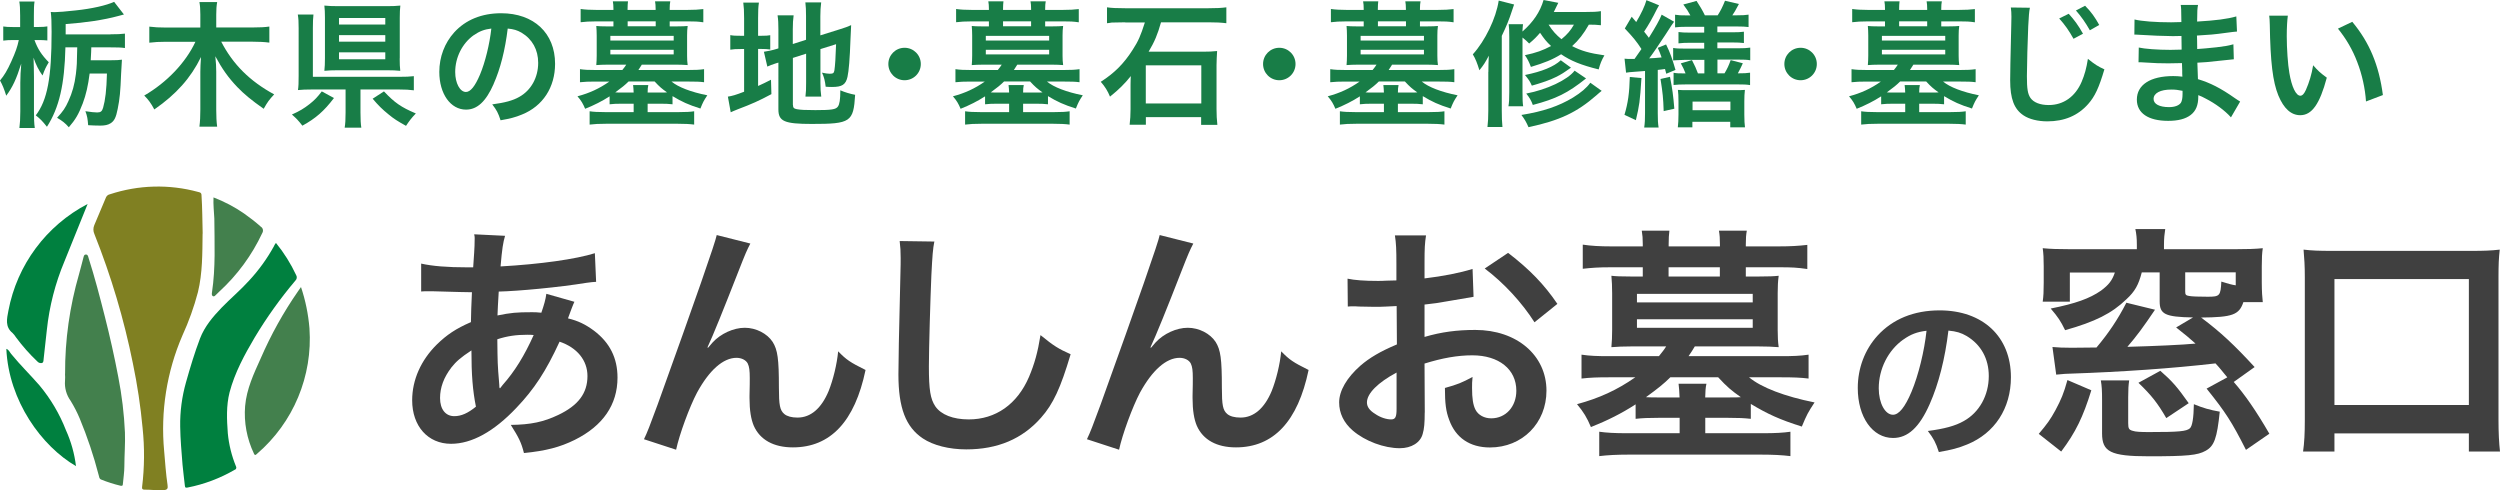 <?xml version="1.0" encoding="UTF-8"?><svg id="_レイヤー_2" xmlns="http://www.w3.org/2000/svg" viewBox="0 0 300.36 58.91"><defs><style>.cls-1{fill:#00803f;}.cls-2{fill:#404040;}.cls-3{fill:#187d47;}.cls-4{fill:#43804d;}.cls-5{fill:#808022;}</style></defs><g id="_レイヤー_1-2"><g><g><path class="cls-2" d="M69.02,36.24q-.12,.24-.36,.87c-.3,.84-.33,.87-.42,1.14,1.23,.3,2.09,.72,3.11,1.47,1.91,1.44,2.84,3.29,2.84,5.65,0,3.26-1.76,5.8-5.14,7.48-1.76,.87-3.47,1.32-6.1,1.58-.33-1.29-.6-1.82-1.58-3.38,2.42-.03,3.95-.36,5.71-1.2,2.39-1.14,3.5-2.6,3.5-4.67,0-1.88-1.23-3.41-3.35-4.13-1.64,3.56-3.05,5.71-5.2,7.96-2.69,2.84-5.35,4.31-7.84,4.31-2.78,0-4.67-2.12-4.67-5.23,0-2.45,1.05-4.81,2.96-6.7,1.2-1.17,2.3-1.91,4.1-2.69,0-.96,.06-2.15,.12-3.59-.33,0-1.94-.03-4.84-.12h-.57c-.09,0-.36,0-.69,.03v-3.35c1.35,.3,3.11,.45,5.59,.45h.66q.03-.6,.12-1.79c.03-.39,.06-1.14,.06-1.7,0-.12,0-.24-.06-.48l3.71,.18c-.24,.81-.36,1.58-.54,3.68,4.79-.27,9.03-.87,11.33-1.59l.15,3.44c-.42,.03-.54,.03-1.17,.12-3.29,.54-8.13,.99-10.53,1.05-.09,1.29-.12,2.24-.15,2.87,1.62-.33,2.3-.39,4.13-.39,.36,0,.6,0,1.14,.06,.33-.96,.51-1.58,.6-2.27l3.38,.96Zm-14.8,7.93c-.9,1.17-1.35,2.39-1.35,3.65,0,1.35,.66,2.18,1.71,2.18,.84,0,1.64-.36,2.6-1.14-.39-1.94-.54-3.86-.54-6.76-1.32,.87-1.82,1.32-2.42,2.06Zm5.86,2.48q.12-.18,.33-.42c1.41-1.58,2.6-3.5,3.71-5.98-.33-.03-.48-.03-.78-.03-1.32,0-2.39,.15-3.59,.54,.03,2.75,.03,3.05,.21,5.14q.03,.18,.03,.39c0,.15,0,.18,.03,.33l.06,.03Z"/><path class="cls-2" d="M85.05,41.8q.18-.21,.57-.66c.96-1.05,2.51-1.76,3.86-1.76s2.69,.69,3.35,1.7c.6,.96,.75,2.03,.75,5.47,0,2.15,.12,2.75,.66,3.2,.33,.27,.87,.42,1.58,.42,1.59,0,2.87-1.11,3.74-3.2,.54-1.35,.99-3.2,1.14-4.76,.99,1.02,1.44,1.32,3.29,2.24-1.29,6.19-4.22,9.3-8.73,9.3-2.3,0-3.95-.9-4.7-2.6-.33-.78-.51-1.85-.51-3.32v-.3c.03-1.08,.03-1.79,.03-2.09,0-.93-.06-1.38-.24-1.76-.21-.42-.75-.69-1.35-.69-1.61,0-3.29,1.5-4.75,4.19-.9,1.7-2.12,5.02-2.51,6.85l-3.86-1.26c.42-.87,.69-1.59,1.65-4.19q6.88-19.11,7.09-20.34l4.04,1.02c-.42,.81-.57,1.14-1.47,3.44-1.71,4.37-3.02,7.63-3.68,9.03l.06,.06Z"/><path class="cls-2" d="M112.26,29c-.18,.87-.24,1.73-.36,4.04-.12,2.78-.3,8.85-.3,10.98,0,2.84,.18,3.92,.78,4.81,.69,.99,2.12,1.56,4.01,1.56,3.23,0,5.83-1.82,7.24-5.11,.66-1.56,1.05-2.96,1.38-5.02,1.62,1.32,2.15,1.64,3.62,2.3-1.2,4.04-2.09,5.98-3.56,7.63-2.24,2.54-5.2,3.8-8.97,3.8-2.06,0-3.98-.48-5.23-1.32-2.06-1.38-2.93-3.68-2.93-7.69,0-1.56,.06-4.55,.24-12.05,.03-.9,.03-1.53,.03-1.94,0-.84-.03-1.26-.12-2.03l4.19,.06Z"/><path class="cls-2" d="M138.27,41.8q.18-.21,.57-.66c.96-1.05,2.51-1.76,3.86-1.76s2.69,.69,3.35,1.7c.6,.96,.75,2.03,.75,5.47,0,2.15,.12,2.75,.66,3.2,.33,.27,.87,.42,1.59,.42,1.58,0,2.87-1.11,3.74-3.2,.54-1.35,.99-3.2,1.14-4.76,.99,1.02,1.44,1.32,3.29,2.24-1.29,6.19-4.22,9.3-8.73,9.3-2.3,0-3.95-.9-4.7-2.6-.33-.78-.51-1.85-.51-3.32v-.3c.03-1.08,.03-1.79,.03-2.09,0-.93-.06-1.38-.24-1.76-.21-.42-.75-.69-1.35-.69-1.61,0-3.29,1.5-4.76,4.19-.9,1.7-2.12,5.02-2.51,6.85l-3.86-1.26c.42-.87,.69-1.59,1.65-4.19q6.88-19.11,7.09-20.34l4.04,1.02c-.42,.81-.57,1.14-1.47,3.44-1.7,4.37-3.02,7.63-3.68,9.03l.06,.06Z"/><path class="cls-2" d="M171.17,49.58c0,1.23-.06,1.94-.24,2.54-.27,1.05-1.35,1.73-2.75,1.73-1.88,0-4.16-.84-5.65-2.12-1.08-.93-1.64-2.09-1.64-3.38,0-1.41,.93-2.99,2.57-4.43,1.08-.93,2.39-1.71,4.37-2.54l-.03-4.61q-.24,0-1.23,.06c-.45,.03-.87,.03-1.61,.03-.45,0-1.29-.03-1.65-.03-.39-.03-.66-.03-.75-.03-.12,0-.36,0-.63,.03l-.03-3.35c.84,.18,2.03,.27,3.62,.27,.3,0,.63,0,1.05-.03,.72-.03,.87-.03,1.2-.03v-1.97c0-1.71-.03-2.48-.18-3.44h3.74c-.15,.96-.18,1.58-.18,3.26v1.91c2.24-.27,4.25-.66,5.77-1.14l.12,3.35c-.54,.09-1.11,.18-3.17,.54-.99,.18-1.58,.27-2.72,.39v3.89c2.03-.6,3.92-.84,6.1-.84,4.99,0,8.55,3.05,8.55,7.3,0,3.89-2.9,6.82-6.79,6.82-2.42,0-4.13-1.17-4.9-3.32-.39-1.02-.51-2-.51-3.83,1.52-.42,2.03-.63,3.32-1.32-.06,.57-.06,.84-.06,1.32,0,1.26,.12,2.06,.42,2.63,.33,.63,1.05,1.02,1.88,1.02,1.76,0,3.02-1.41,3.02-3.32,0-2.57-2.09-4.25-5.29-4.25-1.79,0-3.62,.33-5.74,.99l.03,5.89Zm-3.38-4.82c-2.24,1.2-3.56,2.51-3.56,3.59,0,.51,.3,.96,.99,1.38,.6,.42,1.35,.66,1.91,.66,.51,0,.66-.27,.66-1.26v-4.37Zm16.57-6.04c-1.5-2.36-3.68-4.73-5.98-6.46l2.81-1.88c2.6,2,4.34,3.8,5.92,6.13l-2.75,2.21Z"/><path class="cls-2" d="M196.49,48.59c-1.61,1.05-3.38,1.94-5.35,2.72-.48-1.14-.87-1.79-1.67-2.75,2.66-.72,4.81-1.7,7-3.23h-3.17c-1.41,0-2.24,.03-3.29,.15v-2.87c1.02,.15,1.85,.18,3.38,.18h5.92c.36-.45,.63-.78,.87-1.17h-4.22c-.96,0-1.59,.03-2.36,.09,.06-.69,.09-1.29,.09-2.06v-4.43c0-.78-.03-1.41-.09-2.09,.48,.06,1.14,.09,2.36,.09h1.41v-1.11h-3.92c-1.38,0-2.21,.06-3.29,.18v-2.9c.99,.15,2.09,.21,3.35,.21h3.86v-.27c0-.69-.03-1.05-.12-1.62h3.32c-.06,.51-.09,.9-.09,1.65v.24h6.16v-.24c0-.72-.03-1.11-.12-1.65h3.35c-.09,.51-.12,.9-.12,1.65v.24h4.01c1.35,0,2.33-.06,3.38-.18v2.9c-1.23-.18-1.91-.21-3.29-.21h-4.1v1.11h1.56c1.23,0,1.85-.03,2.39-.09-.09,.66-.12,1.26-.12,2.09v4.43c0,.84,.03,1.41,.12,2.06-.81-.06-1.44-.09-2.39-.09h-7.69q-.33,.57-.75,1.17h11.04c1.52,0,2.36-.03,3.38-.18v2.87c-.96-.12-1.85-.15-3.29-.15h-3.86c1.47,1.23,4.28,2.3,7.87,3.02-.81,1.23-.93,1.47-1.53,2.9-2.66-.84-4.1-1.5-6.13-2.72v1.79c-.84-.09-1.44-.12-2.72-.12h-2.75v1.85h6.88c1.58,0,2.51-.06,3.35-.18v2.93c-.96-.12-2.09-.18-3.59-.18h-15.79c-1.47,0-2.6,.06-3.59,.18v-2.93c.87,.12,1.82,.18,3.38,.18h6.28v-1.85h-2.54c-1.26,0-1.91,.03-2.75,.12v-1.73Zm.18-12.26h13.91v-1.02h-13.91v1.02Zm0,3.05h13.91v-1.02h-13.91v1.02Zm4.01,5.95c-.75,.75-1.5,1.35-2.93,2.39,.57,.03,.9,.03,1.5,.03h2.54c-.03-.81-.06-1.11-.12-1.65h3.35c-.12,.54-.12,.84-.15,1.65h2.75c.66,0,1.26,0,1.53-.03-1.14-.81-1.65-1.23-2.72-2.39h-5.74Zm5.95-13.22h-6.16v1.11h6.16v-1.11Z"/><path class="cls-2" d="M231.84,48.55c-1.23,2.79-2.62,4.07-4.4,4.07-2.47,0-4.24-2.51-4.24-6,0-2.38,.84-4.61,2.38-6.3,1.82-1.99,4.37-3.03,7.45-3.03,5.2,0,8.57,3.16,8.57,8.03,0,3.75-1.95,6.73-5.26,8.08-1.04,.43-1.88,.65-3.4,.91-.37-1.15-.63-1.62-1.32-2.53,1.99-.26,3.29-.61,4.31-1.19,1.88-1.04,3.01-3.1,3.01-5.41,0-2.08-.93-3.77-2.66-4.81-.67-.39-1.23-.56-2.19-.65-.41,3.4-1.17,6.39-2.25,8.83Zm-3.18-7.75c-1.82,1.3-2.94,3.53-2.94,5.85,0,1.78,.76,3.18,1.71,3.18,.71,0,1.45-.91,2.23-2.77,.82-1.95,1.54-4.87,1.8-7.32-1.13,.13-1.91,.43-2.79,1.06Z"/><path class="cls-2" d="M244.95,52.12c.99-1.17,1.38-1.7,2-2.84,.69-1.29,.99-2,1.44-3.62l2.87,1.23c-.99,3.2-1.88,5.05-3.62,7.36l-2.69-2.12Zm22.64-6.79c-.6-.72-.81-1.02-1.41-1.67-5.17,.6-11.25,1.02-17.41,1.23-.36,0-.87,.03-1.73,.12l-.45-3.32c.75,.06,1.23,.09,2.3,.09,.15,0,1.14,0,2.99-.03,1.41-1.67,2.57-3.38,3.59-5.38l3.44,.84c-1.41,2.09-2.18,3.14-3.32,4.46,3.29-.09,6.64-.24,8.19-.39-.69-.63-1.14-.99-2.33-1.94l2.03-1.2c-3.38-.06-4.01-.39-4.01-1.94v-3.47h-2.15c-.39,1.5-.81,2.27-1.85,3.23-1.76,1.7-3.74,2.69-7.36,3.71-.54-1.11-.84-1.56-1.73-2.6,2.99-.6,4.67-1.2,6.04-2.15,.93-.69,1.35-1.23,1.67-2.18h-5.41v3.5h-3.26c.09-.66,.12-1.23,.12-2.3v-1.94c0-.96-.03-1.5-.12-2.18,.93,.09,1.85,.12,3.29,.12h8.02v-.54c0-.78-.06-1.32-.18-1.88h3.59c-.09,.57-.15,1.11-.15,1.88v.54h8.58c1.44,0,2.36-.03,3.29-.12-.09,.6-.12,1.17-.12,2.18v1.91c0,1.08,.06,1.88,.12,2.39h-2.33c-.51,1.52-1.29,1.82-5.08,1.85,2.36,1.76,4.04,3.35,6.43,5.95l-2.51,1.79c1.32,1.5,2.69,3.47,4.28,6.22l-2.81,1.94c-1.71-3.38-2.45-4.52-4.73-7.36l2.48-1.35Zm-11.78,.36c-.09,.6-.12,1.08-.12,2.03v3.11c0,.66,.09,.81,.54,.93,.33,.12,.96,.15,1.97,.15,3.62,0,4.49-.09,4.9-.45,.3-.27,.45-1.26,.48-2.9,1.08,.45,1.91,.69,3.11,.9-.33,3.2-.66,4.13-1.7,4.7-.96,.54-2.21,.66-6.82,.66s-5.62-.54-5.62-2.75v-4.01c0-1.11-.03-1.67-.15-2.36h3.41Zm4.46,4.55c-1.05-1.82-1.79-2.75-3.35-4.25l2.63-1.44c1.44,1.26,2.03,1.94,3.41,3.89l-2.69,1.79Zm2.27-15.19c0,.36,.09,.45,.48,.51,.3,.06,1.17,.09,2.24,.09,1.44,0,1.53-.12,1.62-1.82,.87,.27,1.17,.36,1.73,.45v-1.56h-6.07v2.33Z"/><path class="cls-2" d="M276.7,54.25c.15-1.05,.21-2.15,.21-3.8v-17.17c0-1.32-.06-2.24-.15-3.29,1.02,.12,1.91,.15,3.32,.15h16.9c1.41,0,2.3-.03,3.35-.15-.12,1.02-.15,1.88-.15,3.29v17.17c0,1.53,.06,2.75,.18,3.8h-3.74v-2.18h-16.15v2.18h-3.77Zm3.77-5.59h16.15v-15.13h-16.15v15.13Z"/></g><g><path class="cls-3" d="M4.14,4.81c.41,1.1,.85,1.78,1.72,2.67-.41,.7-.44,.77-.75,1.59-.47-.64-.8-1.31-1.08-2.14,.02,.7,.05,1.65,.05,2.32v4.12c0,.87,.02,1.49,.1,2.01h-1.85c.07-.52,.11-1.18,.11-2.01v-3.42c0-.33,.02-.9,.03-1.15q.07-.75,.08-1.16c-.59,1.88-1.03,2.81-1.8,3.86-.25-.8-.46-1.32-.75-1.83,.51-.6,.87-1.21,1.36-2.29,.52-1.16,.72-1.73,.9-2.57h-.69c-.46,0-.85,.02-1.18,.07v-1.7c.29,.05,.67,.07,1.23,.07h.8V1.88c0-.83-.03-1.28-.1-1.7h1.83c-.07,.44-.08,.93-.08,1.69v1.37h.62c.44,0,.7-.02,1-.07v1.69c-.31-.03-.64-.05-.98-.05h-.57Zm9.14-.69c.79,0,1.24-.02,1.73-.08v1.73c-.46-.07-.9-.08-1.73-.08h-2.31c-.02,.26-.02,.46-.02,.59-.03,.62-.03,.67-.05,.96h2.31c.74,0,1.11-.02,1.44-.07-.03,.31-.03,.41-.1,1.72-.08,2.08-.16,2.98-.41,4.2-.2,1.03-.41,1.44-.85,1.72-.31,.2-.7,.28-1.23,.28-.47,0-.96-.02-1.47-.05-.05-.72-.11-1.11-.33-1.68,.67,.1,1.08,.15,1.41,.15,.43,0,.59-.13,.72-.57,.26-.92,.41-2.11,.46-4.11h-2.08c-.18,1.44-.44,2.58-.83,3.6-.51,1.33-.87,1.93-1.67,2.86-.44-.51-.79-.77-1.41-1.14,.72-.79,.98-1.16,1.36-2,.47-1.03,.74-1.98,.9-3.27,.11-.98,.13-1.19,.16-3.19h-1.42c-.1,4.45-.75,7.26-2.22,9.54-.57-.72-.82-.96-1.34-1.37,1.39-1.83,1.9-4.5,1.9-10.03,0-1.23-.03-1.85-.1-2.39,.21,.02,.31,.02,.46,.02,.41,0,1.37-.08,2.54-.21,1.93-.2,3.71-.61,4.61-1.03l1.18,1.52q-.25,.05-.75,.2c-1.62,.44-3.89,.79-6.25,.95v1.24h5.4Z"/><path class="cls-3" d="M26.58,5.01c1.41,2.72,3.42,4.73,6.36,6.33-.62,.67-.77,.87-1.26,1.73-1.47-1.03-2.36-1.77-3.16-2.6-1.1-1.15-1.83-2.19-2.65-3.71,.08,.74,.11,1.34,.11,1.85v4.58c0,.79,.03,1.44,.11,2.03h-2.13c.08-.62,.11-1.24,.11-2.04v-4.55c0-.41,.03-1.14,.08-1.78-1.23,2.52-2.98,4.48-5.61,6.3-.39-.74-.72-1.19-1.21-1.67,2.71-1.57,4.99-3.96,6.15-6.46h-3.58c-.74,0-1.34,.03-1.96,.11v-1.93c.62,.08,1.18,.11,1.96,.11h4.17V1.77c0-.64-.03-1.06-.11-1.52h2.13c-.08,.46-.11,.88-.11,1.5v1.55h4.4c.83,0,1.44-.03,1.98-.11v1.93c-.6-.08-1.28-.11-1.98-.11h-3.81Z"/><path class="cls-3" d="M40.12,11.78c-1.19,1.57-2.19,2.44-3.79,3.32-.51-.65-.7-.85-1.26-1.34,.92-.41,1.44-.72,2.13-1.26,.62-.49,.95-.85,1.46-1.52l1.47,.8Zm3.19,1.73c0,.88,.03,1.37,.1,1.83h-2c.08-.47,.11-1,.11-1.83v-2.76h-4.02c-.72,0-1.23,.02-1.7,.07,.07-.46,.08-.87,.08-1.72V3.39c0-.79-.02-1.16-.1-1.64h1.88c-.05,.49-.07,.83-.07,1.62v5.86h10.31c.88,0,1.33-.02,1.82-.08v1.7c-.54-.07-1-.1-1.8-.1h-4.61v2.76Zm4.71-6.49c0,.6,.02,1.11,.07,1.49-.42-.05-.96-.07-1.6-.07h-5.92c-.65,0-1.11,.02-1.6,.07,.05-.43,.07-.88,.07-1.52V2.11c0-.56-.02-1.03-.07-1.44,.51,.05,.95,.07,1.67,.07h5.89c.65,0,1.08-.02,1.57-.07-.05,.44-.07,.82-.07,1.49V7.02Zm-7.29-4.07h5.56v-.79h-5.56v.79Zm0,2.06h5.56v-.79h-5.56v.79Zm0,2.11h5.56v-.83h-5.56v.83Zm5.4,3.86c1.28,1.36,2.06,1.9,3.83,2.65-.54,.57-.74,.83-1.18,1.49-1-.56-1.44-.83-2.08-1.36-.79-.64-1.23-1.08-1.93-1.9l1.36-.88Z"/><path class="cls-3" d="M59.31,10.09c-.93,2.11-1.98,3.08-3.32,3.08-1.86,0-3.21-1.9-3.21-4.53,0-1.8,.64-3.48,1.8-4.76,1.37-1.5,3.3-2.29,5.63-2.29,3.93,0,6.48,2.39,6.48,6.07,0,2.83-1.47,5.09-3.98,6.1-.79,.33-1.42,.49-2.57,.69-.28-.87-.47-1.23-1-1.91,1.5-.2,2.49-.46,3.25-.9,1.42-.79,2.27-2.34,2.27-4.09,0-1.57-.7-2.85-2.01-3.63-.51-.29-.93-.42-1.65-.49-.31,2.57-.88,4.83-1.7,6.67Zm-2.4-5.86c-1.37,.98-2.22,2.67-2.22,4.42,0,1.34,.57,2.4,1.29,2.4,.54,0,1.1-.69,1.69-2.09,.62-1.47,1.16-3.68,1.36-5.53-.85,.1-1.44,.33-2.11,.8Z"/><path class="cls-3" d="M73.23,11.58c-.88,.57-1.85,1.06-2.93,1.49-.26-.62-.47-.98-.92-1.5,1.46-.39,2.63-.93,3.83-1.77h-1.73c-.77,0-1.23,.02-1.8,.08v-1.57c.56,.08,1.01,.1,1.85,.1h3.24c.2-.25,.34-.43,.47-.64h-2.31c-.52,0-.87,.02-1.29,.05,.03-.38,.05-.7,.05-1.13v-2.42c0-.43-.02-.77-.05-1.15,.26,.03,.62,.05,1.29,.05h.77v-.6h-2.14c-.75,0-1.21,.03-1.8,.1V1.08c.54,.08,1.15,.11,1.83,.11h2.11v-.15c0-.38-.02-.57-.07-.88h1.82c-.03,.28-.05,.49-.05,.9v.13h3.37v-.13c0-.39-.02-.61-.07-.9h1.83c-.05,.28-.07,.49-.07,.9v.13h2.19c.74,0,1.28-.03,1.85-.1v1.59c-.67-.1-1.05-.11-1.8-.11h-2.24v.6h.85c.67,0,1.01-.02,1.31-.05-.05,.36-.07,.69-.07,1.15v2.42c0,.46,.02,.77,.07,1.13-.44-.03-.79-.05-1.31-.05h-4.2q-.18,.31-.41,.64h6.04c.83,0,1.29-.02,1.85-.1v1.57c-.52-.07-1.01-.08-1.8-.08h-2.11c.8,.67,2.34,1.26,4.3,1.65-.44,.67-.51,.8-.83,1.59-1.46-.46-2.24-.82-3.35-1.49v.98c-.46-.05-.79-.07-1.49-.07h-1.5v1.01h3.76c.87,0,1.37-.03,1.83-.1v1.6c-.52-.07-1.15-.1-1.96-.1h-8.64c-.8,0-1.42,.03-1.96,.1v-1.6c.47,.07,1,.1,1.85,.1h3.44v-1.01h-1.39c-.69,0-1.05,.02-1.5,.07v-.95Zm.1-6.71h7.61v-.56h-7.61v.56Zm0,1.67h7.61v-.56h-7.61v.56Zm2.19,3.25c-.41,.41-.82,.74-1.6,1.31,.31,.02,.49,.02,.82,.02h1.39c-.02-.44-.03-.61-.07-.9h1.83c-.07,.29-.07,.46-.08,.9h1.5c.36,0,.69,0,.83-.02-.62-.44-.9-.67-1.49-1.31h-3.14Zm3.26-7.23h-3.37v.6h3.37v-.6Z"/><path class="cls-3" d="M89.4,2.19c0-.85-.03-1.37-.1-1.88h1.88c-.08,.52-.1,.98-.1,1.9v2.09h.36c.6,0,.83-.02,1.1-.07v1.72c-.34-.05-.64-.07-1.15-.07h-.31v4.45c.64-.29,.82-.38,1.55-.75l.05,1.73c-1.49,.8-2.37,1.19-4.04,1.82-.46,.18-.6,.25-.85,.36l-.34-1.88c.49-.07,.97-.21,1.95-.59V5.89h-.38c-.62,0-.88,.02-1.28,.08v-1.75c.36,.07,.64,.08,1.28,.08h.38V2.19Zm5.87,10.42c0,.33,.11,.44,.47,.51,.42,.08,1.03,.11,2.22,.11,1.95,0,2.47-.08,2.71-.43,.2-.28,.29-.83,.29-1.95,.52,.23,1.23,.44,1.78,.54-.2,3.27-.54,3.5-5.2,3.5-3.3,0-4.02-.31-4.02-1.75V7.52c-.15,.05-.26,.08-.33,.1-.49,.16-.67,.23-1,.38l-.41-1.78c.46-.07,1.03-.18,1.59-.36l.15-.05V3.57c0-.79-.02-1.19-.1-1.73h1.93c-.07,.52-.1,1-.1,1.67v1.78l1.59-.51V1.93c0-.75-.02-1.1-.08-1.64h1.9c-.07,.54-.1,1.06-.1,1.67v2.29l2.36-.74c.64-.2,.9-.29,1.34-.49-.03,.72-.05,.83-.08,1.72-.08,2.31-.2,3.79-.36,4.5-.21,.93-.65,1.21-1.85,1.21-.21,0-.36,0-.77-.03-.08-.7-.2-1.18-.44-1.69,.38,.08,.67,.13,.92,.13,.41,0,.51-.07,.57-.41,.08-.54,.15-1.55,.2-3.14l-1.88,.59v4.07c0,.67,.03,1.13,.1,1.64h-1.9c.07-.56,.08-.92,.08-1.69v-3.47l-1.59,.51v5.64Z"/><path class="cls-3" d="M110.63,7.69c0,1.08-.87,1.95-1.95,1.95s-1.95-.87-1.95-1.95,.87-1.95,1.95-1.95,1.95,.87,1.95,1.95Z"/><path class="cls-3" d="M118.34,11.58c-.88,.57-1.85,1.06-2.93,1.49-.26-.62-.47-.98-.92-1.5,1.46-.39,2.63-.93,3.83-1.77h-1.73c-.77,0-1.23,.02-1.8,.08v-1.57c.56,.08,1.01,.1,1.85,.1h3.24c.2-.25,.34-.43,.47-.64h-2.31c-.52,0-.87,.02-1.29,.05,.03-.38,.05-.7,.05-1.13v-2.42c0-.43-.02-.77-.05-1.15,.26,.03,.62,.05,1.29,.05h.77v-.6h-2.14c-.75,0-1.21,.03-1.8,.1V1.08c.54,.08,1.14,.11,1.83,.11h2.11v-.15c0-.38-.02-.57-.07-.88h1.82c-.03,.28-.05,.49-.05,.9v.13h3.37v-.13c0-.39-.02-.61-.07-.9h1.83c-.05,.28-.07,.49-.07,.9v.13h2.19c.74,0,1.28-.03,1.85-.1v1.59c-.67-.1-1.05-.11-1.8-.11h-2.24v.6h.85c.67,0,1.01-.02,1.31-.05-.05,.36-.07,.69-.07,1.15v2.42c0,.46,.02,.77,.07,1.13-.44-.03-.79-.05-1.31-.05h-4.2q-.18,.31-.41,.64h6.04c.83,0,1.29-.02,1.85-.1v1.57c-.52-.07-1.01-.08-1.8-.08h-2.11c.8,.67,2.34,1.26,4.3,1.65-.44,.67-.51,.8-.83,1.59-1.46-.46-2.24-.82-3.35-1.49v.98c-.46-.05-.79-.07-1.49-.07h-1.5v1.01h3.76c.87,0,1.37-.03,1.83-.1v1.6c-.52-.07-1.14-.1-1.96-.1h-8.64c-.8,0-1.42,.03-1.96,.1v-1.6c.47,.07,1,.1,1.85,.1h3.44v-1.01h-1.39c-.69,0-1.05,.02-1.5,.07v-.95Zm.1-6.71h7.61v-.56h-7.61v.56Zm0,1.67h7.61v-.56h-7.61v.56Zm2.19,3.25c-.41,.41-.82,.74-1.6,1.31,.31,.02,.49,.02,.82,.02h1.39c-.02-.44-.03-.61-.07-.9h1.83c-.07,.29-.07,.46-.08,.9h1.5c.36,0,.69,0,.83-.02-.62-.44-.9-.67-1.49-1.31h-3.14Zm3.25-7.23h-3.37v.6h3.37v-.6Z"/><path class="cls-3" d="M135.21,2.68q-1.46,.02-1.64,.03s-.15,.02-.31,.05c-.07,0-.15,.02-.26,.03V.88c.52,.08,1.16,.11,2.19,.11h9.99c1,0,1.54-.03,2.16-.11v1.91c-.65-.08-1.23-.11-2.14-.11h-5.71c-.41,1.46-.77,2.32-1.49,3.53h6.54c.69,0,1.15-.02,1.69-.08-.03,.49-.07,1.24-.07,1.69v5.28c0,.64,.03,1.32,.1,1.9h-1.95v-.93h-6.64v.92h-1.95c.07-.57,.11-1.21,.11-1.88v-2.96c0-.43,.02-.77,.03-1.01-.69,.88-1.46,1.64-2.5,2.47-.26-.65-.62-1.24-1.11-1.78,1.64-1.05,2.78-2.19,3.83-3.84,.69-1.06,.96-1.7,1.47-3.29h-2.36Zm2.45,9.75h6.67V7.85h-6.67v4.58Z"/><path class="cls-3" d="M155.65,7.69c0,1.08-.87,1.95-1.95,1.95s-1.95-.87-1.95-1.95,.87-1.95,1.95-1.95,1.95,.87,1.95,1.95Z"/><path class="cls-3" d="M163.37,11.58c-.88,.57-1.85,1.06-2.93,1.49-.26-.62-.47-.98-.92-1.5,1.46-.39,2.63-.93,3.83-1.77h-1.73c-.77,0-1.23,.02-1.8,.08v-1.57c.56,.08,1.01,.1,1.85,.1h3.24c.2-.25,.34-.43,.47-.64h-2.31c-.52,0-.87,.02-1.29,.05,.03-.38,.05-.7,.05-1.13v-2.42c0-.43-.02-.77-.05-1.15,.26,.03,.62,.05,1.29,.05h.77v-.6h-2.14c-.75,0-1.21,.03-1.8,.1V1.08c.54,.08,1.15,.11,1.83,.11h2.11v-.15c0-.38-.02-.57-.07-.88h1.82c-.03,.28-.05,.49-.05,.9v.13h3.37v-.13c0-.39-.02-.61-.07-.9h1.83c-.05,.28-.07,.49-.07,.9v.13h2.19c.74,0,1.28-.03,1.85-.1v1.59c-.67-.1-1.05-.11-1.8-.11h-2.24v.6h.85c.67,0,1.01-.02,1.31-.05-.05,.36-.07,.69-.07,1.15v2.42c0,.46,.02,.77,.07,1.13-.44-.03-.79-.05-1.31-.05h-4.2q-.18,.31-.41,.64h6.04c.83,0,1.29-.02,1.85-.1v1.57c-.52-.07-1.01-.08-1.8-.08h-2.11c.8,.67,2.34,1.26,4.3,1.65-.44,.67-.51,.8-.83,1.59-1.46-.46-2.24-.82-3.35-1.49v.98c-.46-.05-.79-.07-1.49-.07h-1.5v1.01h3.76c.87,0,1.37-.03,1.83-.1v1.6c-.52-.07-1.15-.1-1.96-.1h-8.64c-.8,0-1.42,.03-1.96,.1v-1.6c.47,.07,1,.1,1.85,.1h3.44v-1.01h-1.39c-.69,0-1.05,.02-1.5,.07v-.95Zm.1-6.71h7.61v-.56h-7.61v.56Zm0,1.67h7.61v-.56h-7.61v.56Zm2.19,3.25c-.41,.41-.82,.74-1.6,1.31,.31,.02,.49,.02,.82,.02h1.39c-.02-.44-.03-.61-.07-.9h1.83c-.07,.29-.07,.46-.08,.9h1.5c.36,0,.69,0,.83-.02-.62-.44-.9-.67-1.49-1.31h-3.14Zm3.26-7.23h-3.37v.6h3.37v-.6Z"/><path class="cls-3" d="M178.82,8.64c0-.8,.02-1.21,.05-1.95-.41,.79-.62,1.13-1.13,1.75-.25-.82-.47-1.39-.79-1.91,1.49-1.64,2.8-4.35,3.11-6.46l1.85,.47q-.1,.26-.25,.74c-.34,1.06-.69,1.91-1.23,3.03V13.3c0,.83,.02,1.34,.08,1.96h-1.8c.07-.64,.1-1.15,.1-1.96v-4.66Zm13.51-5.61c-.46-.05-.82-.07-1.44-.07-.62,1.1-1.23,1.88-2.01,2.58,1.11,.57,2.06,.85,3.88,1.11-.33,.57-.51,1.01-.69,1.69-2.11-.52-3.35-1.03-4.51-1.82-1.03,.64-2,1.03-3.63,1.52-.23-.61-.41-.96-.72-1.41,1.37-.29,2.14-.57,3.14-1.1-.57-.54-.82-.85-1.32-1.59-.44,.51-.67,.75-1.31,1.29-.28-.29-.38-.38-.8-.72v6.59c0,.9,.02,1.29,.08,1.67h-1.77c.08-.46,.1-.85,.1-1.7V4.43c0-.82-.02-1.05-.07-1.52h1.72c-.03,.28-.05,.47-.07,.88,1.29-1.13,2.13-2.37,2.54-3.79l1.77,.34c-.26,.54-.36,.74-.54,1.1h3.83c.88,0,1.34-.02,1.83-.1v1.69Zm.11,7.88c-.2,.16-.39,.31-.64,.54-2.36,2.06-4.42,3.03-8.16,3.83-.26-.6-.44-.92-.85-1.47,2.58-.41,4.48-1.05,6.2-2.09,.98-.61,1.62-1.15,2.08-1.78l1.37,.98Zm-3.7-2.78q-.15,.1-.59,.41c-.98,.7-2.18,1.21-4.11,1.75-.23-.51-.31-.64-.82-1.28,2.04-.41,3.47-1,4.3-1.77l1.21,.88Zm1.82,1.29c-2.21,1.77-3.6,2.45-6.4,3.19-.18-.52-.41-.9-.79-1.37,2.49-.47,4.97-1.65,5.81-2.75l1.37,.93Zm-4.51-6.46c.51,.79,.9,1.21,1.55,1.75,.7-.57,1.11-1.06,1.5-1.75h-3.06Z"/><path class="cls-3" d="M197.21,9.39c-.18,2.83-.25,3.27-.67,5.05l-1.37-.64c.43-1.46,.59-2.6,.64-4.55l1.41,.13Zm-2.03-2.34c.29,.03,.41,.03,.74,.03h.46q.28-.38,.83-1.19c-.6-.93-1-1.41-2-2.47l.83-1.41c.26,.31,.38,.44,.54,.64,.59-.98,1.05-1.96,1.23-2.63l1.52,.62c-.08,.11-.11,.2-.25,.43-.52,1.06-1.03,1.95-1.55,2.73,.26,.34,.36,.44,.57,.74,.82-1.31,1.31-2.19,1.54-2.78l1.49,.85c-.16,.21-.41,.57-.98,1.47-.96,1.46-1.57,2.36-2.01,2.93,.57-.03,.69-.03,1.49-.11-.18-.51-.25-.69-.46-1.15l1-.41c.51,1.05,.72,1.65,1.13,3.06l-1.11,.46c-.07-.26-.08-.34-.15-.57-.38,.05-.43,.07-.87,.11v5.2c0,.8,.02,1.19,.1,1.72h-1.73c.08-.54,.1-.96,.1-1.72v-5.07c-.44,.03-.74,.05-1.31,.1-.47,.03-.62,.05-.97,.1l-.18-1.67Zm5.46,2.18c.28,1.42,.39,2.24,.52,3.83l-1.28,.29c-.05-1.55-.11-2.16-.38-3.86l1.13-.26Zm4.11-2.04h-2.26c-.82,.03-1.31,.05-1.47,.07v-1.5c.38,.07,.69,.08,1.47,.08h2.26v-.7h-1.68c-.69,0-.95,.02-1.41,.07v-1.36c.41,.05,.7,.07,1.41,.07h1.68v-.7h-2.13c-.67,0-.97,.02-1.37,.07V1.77c.41,.07,.72,.08,1.37,.08h.47c-.25-.46-.44-.77-.85-1.31l1.59-.43c.34,.51,.74,1.18,1,1.73h1.54c.36-.56,.59-1.03,.88-1.75l1.67,.39c-.41,.79-.56,1.01-.79,1.36h.54c.69,0,1-.02,1.41-.08v1.49c-.43-.05-.7-.07-1.41-.07h-2.34v.7h1.75c.75,0,1.03-.02,1.44-.07v1.36c-.46-.05-.72-.07-1.44-.07h-1.75v.7h2.49c.65,0,1.06-.02,1.46-.08v1.52c-.43-.07-.79-.08-1.44-.08h-2.5v1.65h.85c.34-.57,.52-.96,.74-1.59l1.46,.38c-.16,.36-.34,.74-.6,1.21,.79,0,1.05-.02,1.47-.08v1.49c-.43-.07-.79-.08-1.44-.08h-6.26c-.62,0-1.1,.02-1.49,.07v-1.47c.38,.07,.59,.08,1.44,.08-.18-.47-.31-.74-.57-1.21l1.34-.39c.39,.77,.46,.92,.72,1.6h.77v-1.65Zm-3.17,8.11c.05-.42,.08-.9,.08-1.54v-1.55c0-.6-.02-1.05-.07-1.41,.41,.03,.65,.03,1.33,.03h5.38c.8,0,1,0,1.34-.03-.05,.43-.07,.82-.07,1.41v1.55c0,.69,.03,1.18,.08,1.54h-1.77v-.67h-4.55v.67h-1.77Zm1.77-2.06h4.55v-1.03h-4.55v1.03Z"/><path class="cls-3" d="M218.28,7.69c0,1.08-.87,1.95-1.95,1.95s-1.95-.87-1.95-1.95,.87-1.95,1.95-1.95,1.95,.87,1.95,1.95Z"/><path class="cls-3" d="M226,11.58c-.88,.57-1.85,1.06-2.93,1.49-.26-.62-.47-.98-.92-1.5,1.46-.39,2.63-.93,3.83-1.77h-1.73c-.77,0-1.23,.02-1.8,.08v-1.57c.56,.08,1.01,.1,1.85,.1h3.24c.2-.25,.34-.43,.47-.64h-2.31c-.52,0-.87,.02-1.29,.05,.03-.38,.05-.7,.05-1.13v-2.42c0-.43-.02-.77-.05-1.15,.26,.03,.62,.05,1.29,.05h.77v-.6h-2.14c-.75,0-1.21,.03-1.8,.1V1.08c.54,.08,1.14,.11,1.83,.11h2.11v-.15c0-.38-.02-.57-.07-.88h1.82c-.03,.28-.05,.49-.05,.9v.13h3.37v-.13c0-.39-.02-.61-.07-.9h1.83c-.05,.28-.07,.49-.07,.9v.13h2.19c.74,0,1.28-.03,1.85-.1v1.59c-.67-.1-1.05-.11-1.8-.11h-2.24v.6h.85c.67,0,1.01-.02,1.31-.05-.05,.36-.07,.69-.07,1.15v2.42c0,.46,.02,.77,.07,1.13-.44-.03-.79-.05-1.31-.05h-4.2q-.18,.31-.41,.64h6.04c.83,0,1.29-.02,1.85-.1v1.57c-.52-.07-1.01-.08-1.8-.08h-2.11c.8,.67,2.34,1.26,4.3,1.65-.44,.67-.51,.8-.83,1.59-1.46-.46-2.24-.82-3.35-1.49v.98c-.46-.05-.79-.07-1.49-.07h-1.5v1.01h3.76c.87,0,1.37-.03,1.83-.1v1.6c-.52-.07-1.14-.1-1.96-.1h-8.64c-.8,0-1.42,.03-1.96,.1v-1.6c.47,.07,1,.1,1.85,.1h3.44v-1.01h-1.39c-.69,0-1.05,.02-1.5,.07v-.95Zm.1-6.71h7.61v-.56h-7.61v.56Zm0,1.67h7.61v-.56h-7.61v.56Zm2.19,3.25c-.41,.41-.82,.74-1.6,1.31,.31,.02,.49,.02,.82,.02h1.39c-.02-.44-.03-.61-.07-.9h1.83c-.07,.29-.07,.46-.08,.9h1.5c.36,0,.69,0,.83-.02-.62-.44-.9-.67-1.49-1.31h-3.14Zm3.25-7.23h-3.37v.6h3.37v-.6Z"/><path class="cls-3" d="M243.88,.93c-.1,.47-.13,.95-.2,2.21-.07,1.52-.16,4.84-.16,6,0,1.55,.1,2.14,.43,2.63,.38,.54,1.16,.85,2.19,.85,1.77,0,3.19-1,3.96-2.8,.36-.85,.57-1.62,.75-2.75,.87,.7,1.23,.92,1.98,1.26-.65,2.21-1.15,3.27-1.95,4.17-1.23,1.39-2.85,2.08-4.91,2.08-1.13,0-2.18-.26-2.86-.72-1.13-.75-1.6-2.01-1.6-4.2,0-.85,.03-2.5,.13-6.59,.02-.49,.02-.83,.02-1.06,0-.46-.02-.69-.07-1.11l2.29,.03Zm4.66,.72c.7,.77,1.15,1.39,1.72,2.4l-1.14,.61c-.56-1-1.01-1.65-1.72-2.44l1.15-.57Zm2.54,1.98c-.51-.9-1.05-1.67-1.67-2.37l1.1-.57c.74,.75,1.18,1.37,1.7,2.31l-1.13,.64Z"/><path class="cls-3" d="M268.02,14.08c-.72-.8-1.85-1.64-3.03-2.24-.36-.2-.49-.25-.88-.41v.18c0,1.03-.29,1.73-.92,2.21-.62,.47-1.5,.7-2.7,.7-2.39,0-3.76-.93-3.76-2.55,0-1.78,1.62-2.83,4.37-2.83,.39,0,.67,.02,1.1,.07q0-.2-.02-.39v-.36q-.02-.23-.03-.88c-.79,.02-1.29,.03-1.64,.03-1,0-1.6-.02-2.96-.11-.21-.02-.38-.02-.62-.02l.03-1.77c.7,.16,2.26,.28,3.81,.28,.33,0,.88-.02,1.34-.03,0-.15,0-.7-.02-1.64-.52,.02-.79,.02-1.03,.02-.8,0-2.91-.08-4.01-.16-.18-.02-.31-.02-.36-.02h-.26l.02-1.82c.83,.21,2.52,.34,4.4,.34,.26,0,.82-.02,1.23-.03-.02-1.64-.02-1.65-.08-2.06h2.08c-.08,.44-.1,.65-.11,2,2.22-.13,3.65-.31,4.71-.62l.08,1.82q-.36,.02-1.29,.15c-1.44,.2-2.08,.25-3.52,.33,.02,.41,.02,.61,.03,1.62q.82-.05,2.32-.21c1.03-.13,1.29-.16,2.03-.36l.05,1.8c-.28,.02-.69,.07-1.06,.11-.25,.03-.98,.11-2.21,.23-.23,.02-.47,.03-1.11,.07q.05,1.59,.07,1.98c1.44,.43,2.71,1.06,4.48,2.31,.28,.18,.36,.25,.59,.38l-1.11,1.91Zm-7.15-3.32c-1.32,0-2.13,.43-2.13,1.13,0,.61,.7,.98,1.86,.98,.69,0,1.19-.2,1.42-.52,.13-.21,.2-.56,.2-1.05v-.39c-.54-.11-.87-.15-1.36-.15Z"/><path class="cls-3" d="M274.87,1.88c-.08,.61-.13,1.41-.13,2.49,0,1.42,.13,3.39,.31,4.38,.28,1.7,.8,2.75,1.32,2.75,.25,0,.47-.25,.67-.7,.39-.88,.69-1.86,.87-2.96,.57,.65,.83,.9,1.64,1.49-.85,3.19-1.8,4.51-3.19,4.51-1.1,0-1.98-.8-2.63-2.37-.67-1.64-.96-4.01-1.03-8.54-.02-.57-.02-.69-.07-1.05h2.24Zm7.74,.74c2.06,2.47,3.21,5.2,3.68,8.8l-2.03,.77c-.1-1.54-.47-3.24-1.05-4.73-.56-1.49-1.34-2.81-2.32-4.02l1.72-.82Z"/></g><g><path class="cls-5" d="M24.34,28.08c-.03,2.35,0,4.72-.56,7.02-.47,1.79-1.1,3.54-1.87,5.22-1.88,4.36-2.63,9.13-2.19,13.85,.12,1.37,.21,2.74,.41,4.1,.06,.41,0,.59-.5,.62-.76,.05-1.52-.07-2.28-.06-.22,0-.31-.09-.28-.31,.29-2.36,.31-4.74,.06-7.11-.24-2.6-.63-5.18-1.16-7.73-1.07-5.32-2.62-10.52-4.63-15.56-.15-.33-.16-.71-.02-1.05,.47-1.12,.95-2.24,1.42-3.37,.09-.19,.26-.32,.47-.36,3.43-1.13,7.11-1.23,10.59-.28,.2,.05,.41,.07,.41,.41,.1,1.52,.1,3.07,.14,4.59Z"/><path class="cls-1" d="M33.15,29.18c.97,1.19,1.79,2.5,2.44,3.89,.12,.21,.08,.47-.1,.64-1.81,2.14-3.44,4.42-4.88,6.82-1.24,2.1-2.4,4.23-3.03,6.61-.41,1.62-.33,3.27-.21,4.92,.13,1.36,.46,2.7,.98,3.97,.08,.13,.04,.31-.09,.39l-.06,.02c-1.75,1.02-3.66,1.74-5.64,2.13-.23,.04-.33,.05-.35-.23-.08-.83-.21-1.65-.28-2.51-.12-1.52-.26-3.05-.28-4.58-.03-1.8,.21-3.6,.7-5.33,.5-1.77,1.03-3.54,1.68-5.25,.55-1.44,1.55-2.62,2.61-3.72,1.06-1.09,2.27-2.11,3.3-3.25,1.16-1.25,2.16-2.64,2.98-4.13,.05-.15,.15-.26,.23-.38Z"/><path class="cls-4" d="M7.82,44.9c-.02-4.05,.55-8.08,1.68-11.98,.19-.64,.33-1.29,.51-1.93,.05-.17,.07-.41,.31-.41s.26,.21,.32,.41c.74,2.31,1.35,4.66,1.95,7.02,.6,2.36,1.16,4.85,1.62,7.28,.43,2.2,.7,4.43,.8,6.67,.05,1.36-.07,2.71-.07,4.06,0,.72-.12,1.43-.18,2.15,0,.19-.1,.22-.27,.19-.8-.19-1.58-.44-2.35-.75-.22-.09-.23-.32-.28-.51-.6-2.32-1.36-4.59-2.28-6.81-.31-.74-.68-1.46-1.1-2.14-.5-.69-.74-1.55-.67-2.4,.02-.28,.02-.57,0-.85Z"/><path class="cls-4" d="M36.16,34.48c.54,1.6,.88,3.27,1.02,4.96,.4,5.74-1.93,11.33-6.3,15.08-.14,.12-.24,.26-.37-.02-.85-1.78-1.22-3.76-1.06-5.72,.18-2.06,1.04-3.88,1.87-5.72,1.23-2.83,2.73-5.54,4.49-8.07l.35-.5Z"/><path class="cls-1" d="M10.53,24.5c-.95,2.36-1.87,4.64-2.79,6.91-1.1,2.62-1.81,5.39-2.11,8.21-.12,1.18-.26,2.35-.39,3.53-.02,.19,0,.41-.22,.47-.2,.03-.4-.04-.53-.19-.94-.89-1.79-1.85-2.56-2.89-.12-.19-.26-.37-.41-.52-.94-.76-.69-1.73-.51-2.69,1.04-5.51,4.55-10.24,9.53-12.83Z"/><path class="cls-4" d="M25.66,23.72c1.29,.5,2.52,1.14,3.66,1.93,.7,.49,1.38,1.02,2.02,1.59,.26,.16,.33,.5,.17,.76h0c-1.24,2.65-2.99,5.04-5.15,7.02-.13,.12-.24,.25-.37,.36s-.23,.3-.41,.2-.13-.31-.11-.47c.44-2.94,.3-5.9,.28-8.85-.04-.82-.14-1.65-.1-2.54Z"/><path class="cls-1" d="M9.14,56.01c-4.13-2.4-8.09-7.82-8.38-14.1,.31,.11,.41,.41,.58,.61,1.07,1.32,2.31,2.52,3.41,3.79,1.34,1.61,2.41,3.42,3.17,5.37,.62,1.37,1.03,2.83,1.21,4.33Z"/></g></g></g></svg>